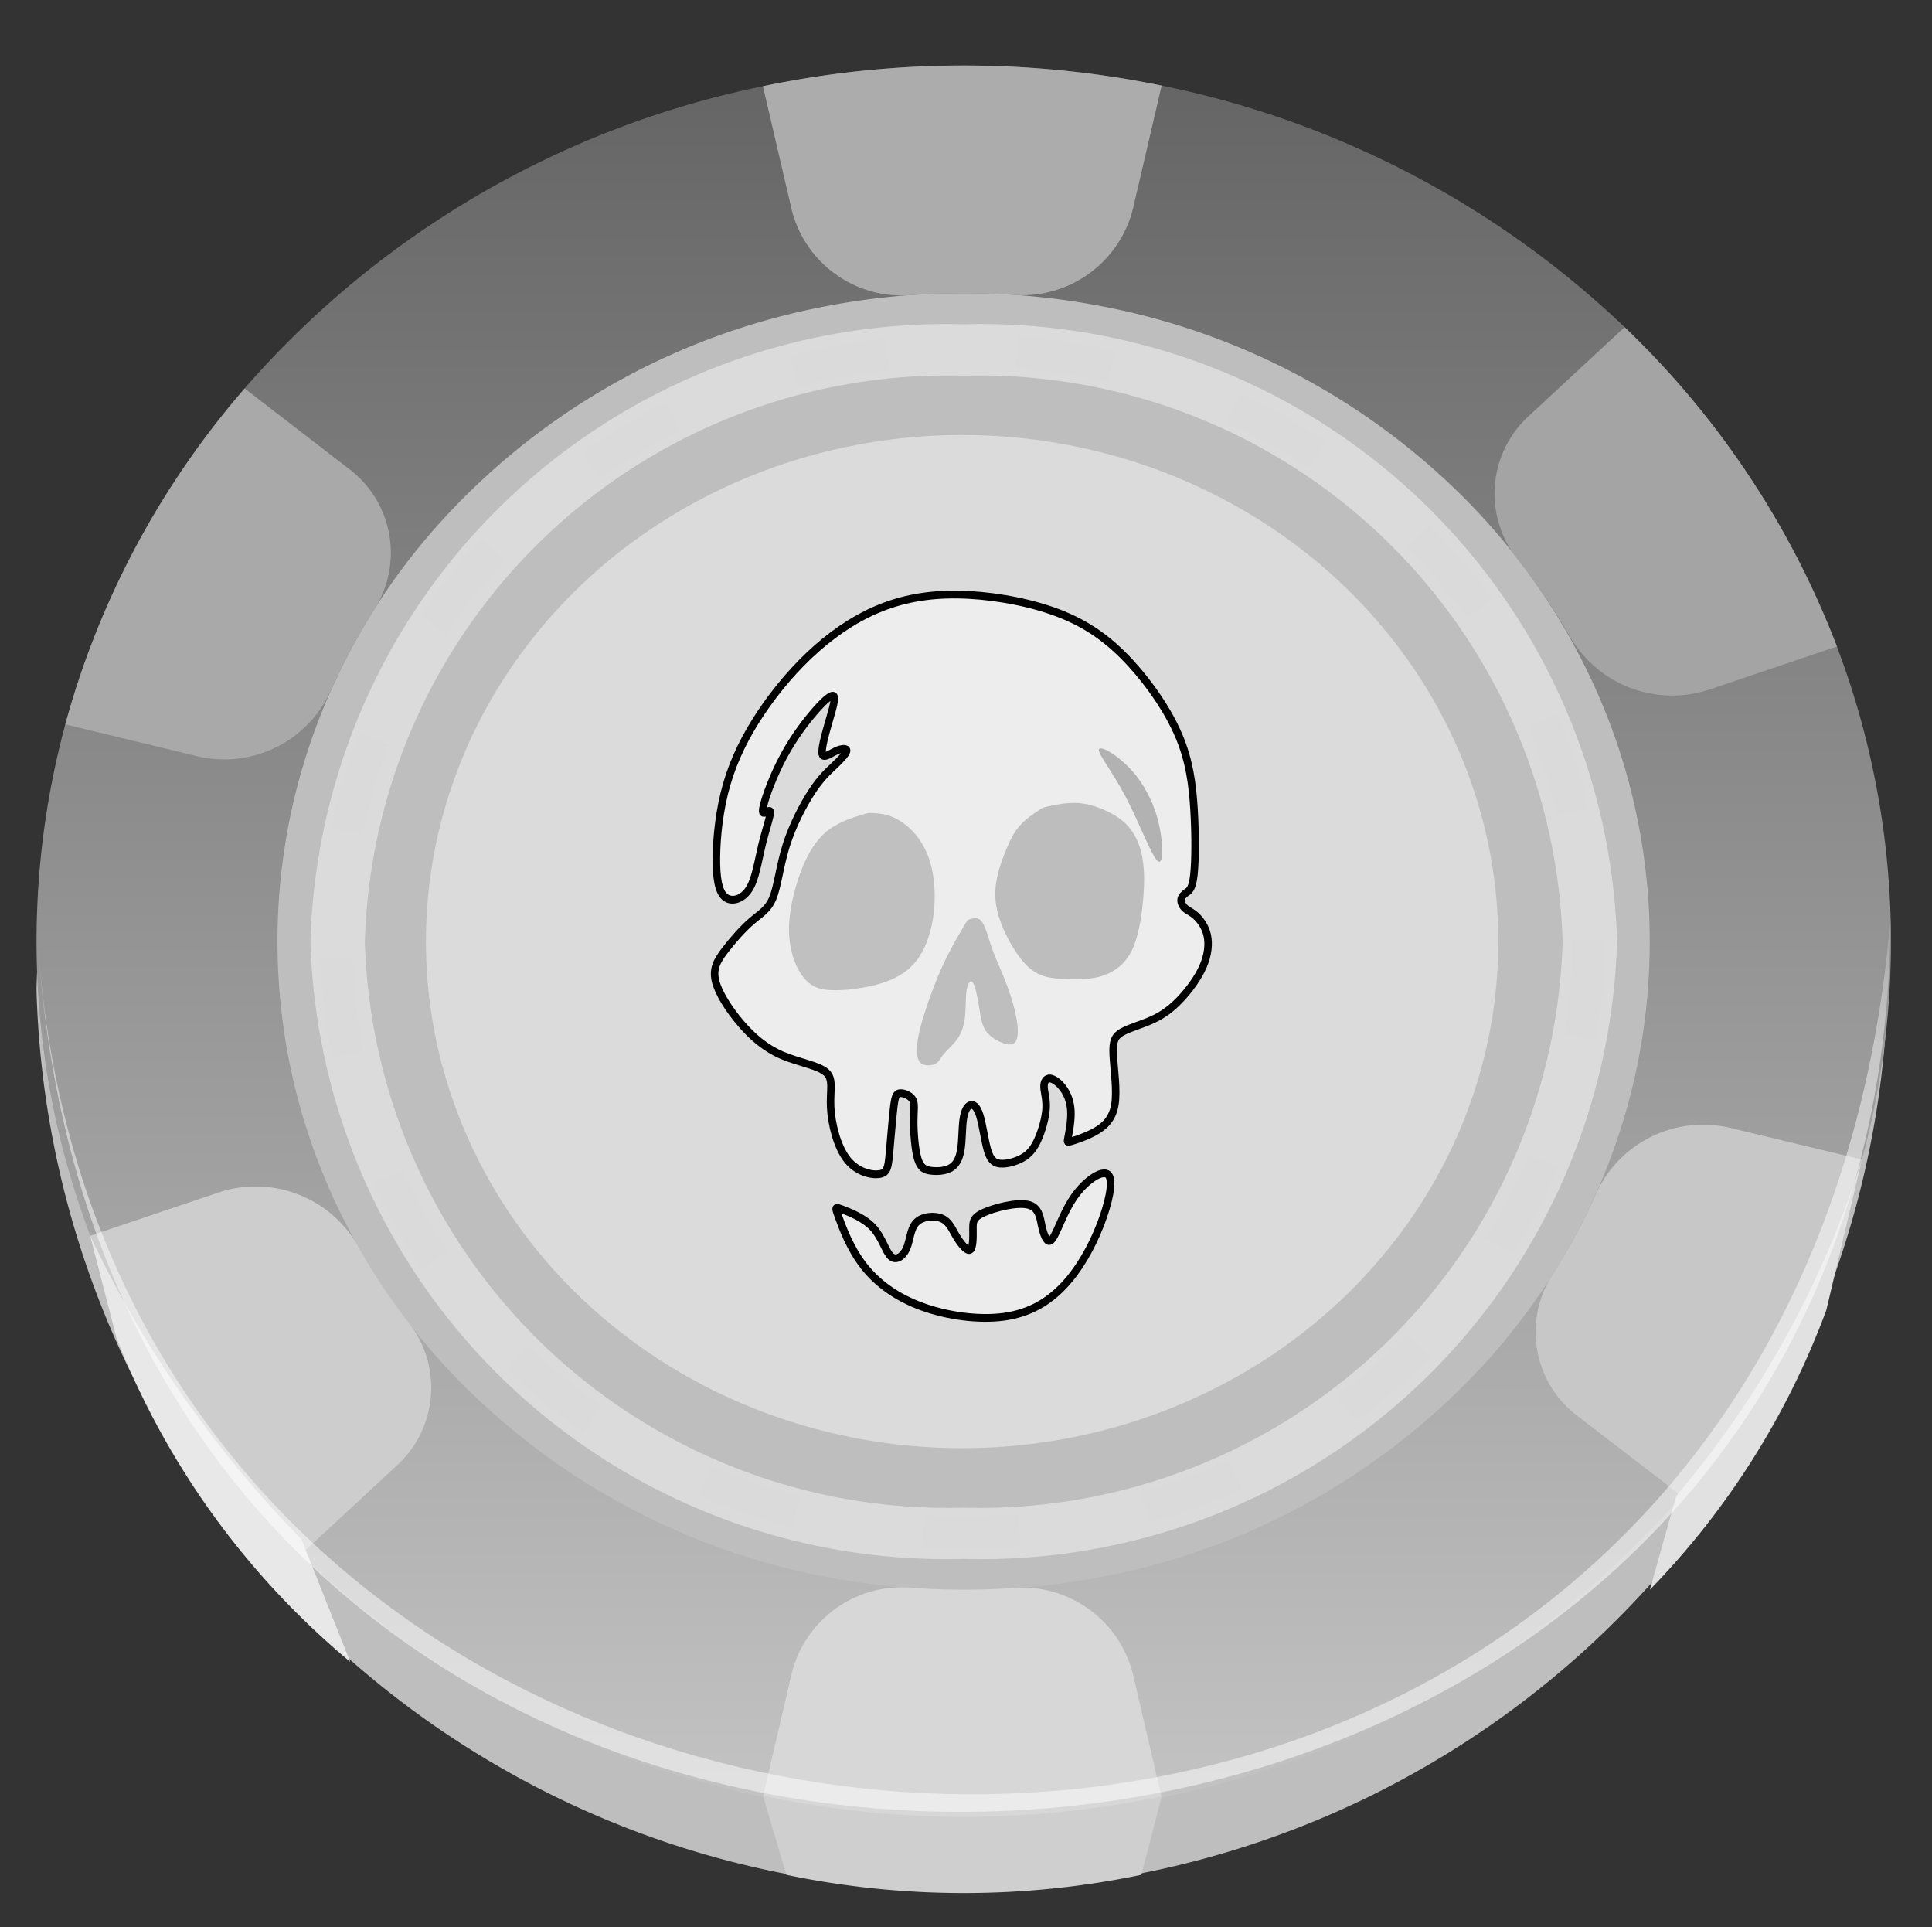 <?xml version="1.0" encoding="UTF-8" standalone="no"?>
<svg
   width="25.794"
   height="25.725"
   viewBox="0 0 25.794 25.725"
   version="1.1"
   id="svg892"
   sodipodi:docname="Chip3.svg"
   inkscape:version="1.4 (86a8ad7, 2024-10-11)"
   xmlns:inkscape="http://www.inkscape.org/namespaces/inkscape"
   xmlns:sodipodi="http://sodipodi.sourceforge.net/DTD/sodipodi-0.dtd"
   xmlns="http://www.w3.org/2000/svg"
   xmlns:svg="http://www.w3.org/2000/svg">
  <rect x="0" y="0" width="25.794" height="25.725" fill="#333333" stroke="none"/>
  <sodipodi:namedview
     id="namedview894"
     pagecolor="#ffffff"
     bordercolor="#999999"
     borderopacity="1"
     inkscape:showpageshadow="0"
     inkscape:pageopacity="0"
     inkscape:pagecheckerboard="0"
     inkscape:deskcolor="#d1d1d1"
     showgrid="false"
     inkscape:zoom="7.930029"
     inkscape:cx="2.0176471"
     inkscape:cy="18.095772"
     inkscape:window-width="1920"
     inkscape:window-height="1009"
     inkscape:window-x="-8"
     inkscape:window-y="-8"
     inkscape:window-maximized="1"
     inkscape:current-layer="Сгруппировать_3443" />
  <defs
     id="defs869">
    <linearGradient
       id="linear-gradient"
       x1="8.379"
       y1="16.756"
       x2="8.379"
       gradientUnits="userSpaceOnUse"
       gradientTransform="scale(1.029,0.972)"
       y2="-0">
      <stop
         offset="0"
         stop-color="#00ff60"
         id="stop832"
         style="stop-color:#c4c4c4;stop-opacity:1;" />
      <stop
         offset="1"
         stop-color="#4fffbd"
         id="stop834"
         style="stop-color:#646464;stop-opacity:1;" />
    </linearGradient>
    <radialGradient
       id="radial-gradient"
       cx="5.983"
       cy="5.983"
       r="9.859"
       gradientUnits="userSpaceOnUse"
       gradientTransform="scale(1.44,0.694)"
       fx="5.983"
       fy="5.983">
      <stop
         offset="0.637"
         stop-color="#fff"
         id="stop837"
         style="stop-color:#ffffff;stop-opacity:1;" />
      <stop
         offset="0.697"
         stop-color="#fbfbfb"
         id="stop839" />
      <stop
         offset="0.743"
         stop-color="#f2f2f2"
         id="stop841" />
      <stop
         offset="0.784"
         stop-color="#e1e1e1"
         id="stop843" />
      <stop
         offset="0.822"
         stop-color="#cacaca"
         id="stop845" />
      <stop
         offset="0.859"
         stop-color="#acacac"
         id="stop847" />
      <stop
         offset="0.894"
         stop-color="#888"
         id="stop849" />
      <stop
         offset="0.928"
         stop-color="#5c5c5c"
         id="stop851" />
      <stop
         offset="0.96"
         stop-color="#2b2b2b"
         id="stop853" />
      <stop
         offset="0.985"
         id="stop855" />
    </radialGradient>
    <filter
       id="Объединение_2"
       x="0"
       y="0"
       width="25.794"
       height="25.725"
       filterUnits="userSpaceOnUse">
      <feOffset
         dx="3"
         dy="3"
         input="SourceAlpha"
         id="feOffset858" />
      <feGaussianBlur
         stdDeviation="3"
         result="blur"
         id="feGaussianBlur860" />
      <feFlood
         flood-opacity="0.561"
         id="feFlood862" />
      <feComposite
         operator="in"
         in2="blur"
         id="feComposite864"
         result="result1" />
      <feComposite
         in="SourceGraphic"
         in2="result1"
         id="feComposite866" />
    </filter>
    <inkscape:path-effect
       effect="bspline"
       id="path-effect7"
       is_visible="true"
       lpeversion="1.3"
       weight="33.333"
       steps="2"
       helper_size="0"
       apply_no_weight="true"
       apply_with_weight="true"
       only_selected="false"
       uniform="false" />
    <inkscape:path-effect
       effect="bspline"
       id="path-effect3"
       is_visible="true"
       lpeversion="1.3"
       weight="33.333"
       steps="2"
       helper_size="0"
       apply_no_weight="true"
       apply_with_weight="true"
       only_selected="false"
       uniform="false" />
    <inkscape:path-effect
       effect="bspline"
       id="path-effect4"
       is_visible="true"
       lpeversion="1.3"
       weight="33.333"
       steps="2"
       helper_size="0"
       apply_no_weight="true"
       apply_with_weight="true"
       only_selected="false"
       uniform="false" />
    <inkscape:path-effect
       effect="bspline"
       id="path-effect5"
       is_visible="true"
       lpeversion="1.3"
       weight="33.333"
       steps="2"
       helper_size="0"
       apply_no_weight="true"
       apply_with_weight="true"
       only_selected="false"
       uniform="false" />
    <inkscape:path-effect
       effect="bspline"
       id="path-effect6"
       is_visible="true"
       lpeversion="1.3"
       weight="33.333"
       steps="2"
       helper_size="0"
       apply_no_weight="true"
       apply_with_weight="true"
       only_selected="false"
       uniform="false" />
    <inkscape:path-effect
       effect="bspline"
       id="path-effect8"
       is_visible="true"
       lpeversion="1.3"
       weight="33.333"
       steps="2"
       helper_size="0"
       apply_no_weight="true"
       apply_with_weight="true"
       only_selected="false"
       uniform="false" />
    <inkscape:path-effect
       effect="bspline"
       id="path-effect266"
       is_visible="true"
       lpeversion="1.3"
       weight="33.333"
       steps="2"
       helper_size="0"
       apply_no_weight="true"
       apply_with_weight="true"
       only_selected="false"
       uniform="false" />
    <inkscape:path-effect
       effect="bspline"
       id="path-effect267"
       is_visible="true"
       lpeversion="1.3"
       weight="33.333"
       steps="2"
       helper_size="0"
       apply_no_weight="true"
       apply_with_weight="true"
       only_selected="false"
       uniform="false" />
    <inkscape:path-effect
       effect="bspline"
       id="path-effect268"
       is_visible="true"
       lpeversion="1.3"
       weight="33.333"
       steps="2"
       helper_size="0"
       apply_no_weight="true"
       apply_with_weight="true"
       only_selected="false"
       uniform="false" />
    <inkscape:path-effect
       effect="bspline"
       id="path-effect269"
       is_visible="true"
       lpeversion="1.3"
       weight="33.333"
       steps="2"
       helper_size="0"
       apply_no_weight="true"
       apply_with_weight="true"
       only_selected="false"
       uniform="false" />
    <inkscape:path-effect
       effect="bspline"
       id="path-effect270"
       is_visible="true"
       lpeversion="1.3"
       weight="33.333"
       steps="2"
       helper_size="0"
       apply_no_weight="true"
       apply_with_weight="true"
       only_selected="false"
       uniform="false" />
    <inkscape:path-effect
       effect="bspline"
       id="path-effect271"
       is_visible="true"
       lpeversion="1.3"
       weight="33.333"
       steps="2"
       helper_size="0"
       apply_no_weight="true"
       apply_with_weight="true"
       only_selected="false"
       uniform="false" />
    <inkscape:path-effect
       effect="bspline"
       id="path-effect272"
       is_visible="true"
       lpeversion="1.3"
       weight="33.333"
       steps="2"
       helper_size="0"
       apply_no_weight="true"
       apply_with_weight="true"
       only_selected="false"
       uniform="false" />
    <inkscape:path-effect
       effect="bspline"
       id="path-effect273"
       is_visible="true"
       lpeversion="1.3"
       weight="33.333"
       steps="2"
       helper_size="0"
       apply_no_weight="true"
       apply_with_weight="true"
       only_selected="false"
       uniform="false" />
    <inkscape:path-effect
       effect="bspline"
       id="path-effect274"
       is_visible="true"
       lpeversion="1.3"
       weight="33.333"
       steps="2"
       helper_size="0"
       apply_no_weight="true"
       apply_with_weight="true"
       only_selected="false"
       uniform="false" />
    <inkscape:path-effect
       effect="bspline"
       id="path-effect275"
       is_visible="true"
       lpeversion="1.3"
       weight="33.333"
       steps="2"
       helper_size="0"
       apply_no_weight="true"
       apply_with_weight="true"
       only_selected="false"
       uniform="false" />
    <inkscape:path-effect
       effect="bspline"
       id="path-effect276"
       is_visible="true"
       lpeversion="1.3"
       weight="33.333"
       steps="2"
       helper_size="0"
       apply_no_weight="true"
       apply_with_weight="true"
       only_selected="false"
       uniform="false" />
    <inkscape:path-effect
       effect="bspline"
       id="path-effect277"
       is_visible="true"
       lpeversion="1.3"
       weight="33.333"
       steps="2"
       helper_size="0"
       apply_no_weight="true"
       apply_with_weight="true"
       only_selected="false"
       uniform="false" />
    <inkscape:path-effect
       effect="bspline"
       id="path-effect278"
       is_visible="true"
       lpeversion="1.3"
       weight="33.333"
       steps="2"
       helper_size="0"
       apply_no_weight="true"
       apply_with_weight="true"
       only_selected="false"
       uniform="false" />
    <inkscape:path-effect
       effect="bspline"
       id="path-effect279"
       is_visible="true"
       lpeversion="1.3"
       weight="33.333"
       steps="2"
       helper_size="0"
       apply_no_weight="true"
       apply_with_weight="true"
       only_selected="false"
       uniform="false" />
    <inkscape:path-effect
       effect="bspline"
       id="path-effect281"
       is_visible="true"
       lpeversion="1.3"
       weight="33.333"
       steps="2"
       helper_size="0"
       apply_no_weight="true"
       apply_with_weight="true"
       only_selected="false"
       uniform="false" />
    <inkscape:path-effect
       effect="bspline"
       id="path-effect282"
       is_visible="true"
       lpeversion="1.3"
       weight="33.333"
       steps="2"
       helper_size="0"
       apply_no_weight="true"
       apply_with_weight="true"
       only_selected="false"
       uniform="false" />
    <inkscape:path-effect
       effect="bspline"
       id="path-effect283"
       is_visible="true"
       lpeversion="1.3"
       weight="33.333"
       steps="2"
       helper_size="0"
       apply_no_weight="true"
       apply_with_weight="true"
       only_selected="false"
       uniform="false" />
    <inkscape:path-effect
       effect="bspline"
       id="path-effect284"
       is_visible="true"
       lpeversion="1.3"
       weight="33.333"
       steps="2"
       helper_size="0"
       apply_no_weight="true"
       apply_with_weight="true"
       only_selected="false"
       uniform="false" />
    <inkscape:path-effect
       effect="bspline"
       id="path-effect285"
       is_visible="true"
       lpeversion="1.3"
       weight="33.333"
       steps="2"
       helper_size="0"
       apply_no_weight="true"
       apply_with_weight="true"
       only_selected="false"
       uniform="false" />
    <inkscape:path-effect
       effect="bspline"
       id="path-effect286"
       is_visible="true"
       lpeversion="1.3"
       weight="33.333"
       steps="2"
       helper_size="0"
       apply_no_weight="true"
       apply_with_weight="true"
       only_selected="false"
       uniform="false" />
    <inkscape:path-effect
       effect="bspline"
       id="path-effect180"
       is_visible="true"
       lpeversion="1.3"
       weight="33.333"
       steps="2"
       helper_size="0"
       apply_no_weight="true"
       apply_with_weight="true"
       only_selected="false"
       uniform="false" />
    <inkscape:path-effect
       effect="bspline"
       id="path-effect181"
       is_visible="true"
       lpeversion="1.3"
       weight="33.333"
       steps="2"
       helper_size="0"
       apply_no_weight="true"
       apply_with_weight="true"
       only_selected="false"
       uniform="false" />
    <inkscape:path-effect
       effect="bspline"
       id="path-effect182"
       is_visible="true"
       lpeversion="1.3"
       weight="33.333"
       steps="2"
       helper_size="0"
       apply_no_weight="true"
       apply_with_weight="true"
       only_selected="false"
       uniform="false" />
    <inkscape:path-effect
       effect="bspline"
       id="path-effect183"
       is_visible="true"
       lpeversion="1.3"
       weight="33.333"
       steps="2"
       helper_size="0"
       apply_no_weight="true"
       apply_with_weight="true"
       only_selected="false"
       uniform="false" />
    <inkscape:path-effect
       effect="bspline"
       id="path-effect189"
       is_visible="true"
       lpeversion="1.3"
       weight="33.333"
       steps="2"
       helper_size="0"
       apply_no_weight="true"
       apply_with_weight="true"
       only_selected="false"
       uniform="false" />
    <inkscape:path-effect
       effect="bspline"
       id="path-effect191"
       is_visible="true"
       lpeversion="1.3"
       weight="33.333"
       steps="2"
       helper_size="0"
       apply_no_weight="true"
       apply_with_weight="true"
       only_selected="false"
       uniform="false" />
    <inkscape:path-effect
       effect="bspline"
       id="path-effect193"
       is_visible="true"
       lpeversion="1.3"
       weight="33.333"
       steps="2"
       helper_size="0"
       apply_no_weight="true"
       apply_with_weight="true"
       only_selected="false"
       uniform="false" />
    <inkscape:path-effect
       effect="bspline"
       id="path-effect194"
       is_visible="true"
       lpeversion="1.3"
       weight="33.333"
       steps="2"
       helper_size="0"
       apply_no_weight="true"
       apply_with_weight="true"
       only_selected="false"
       uniform="false" />
    <inkscape:path-effect
       effect="bspline"
       id="path-effect195"
       is_visible="true"
       lpeversion="1.3"
       weight="33.333"
       steps="2"
       helper_size="0"
       apply_no_weight="true"
       apply_with_weight="true"
       only_selected="false"
       uniform="false" />
    <inkscape:path-effect
       effect="bspline"
       id="path-effect196"
       is_visible="true"
       lpeversion="1.3"
       weight="33.333"
       steps="2"
       helper_size="0"
       apply_no_weight="true"
       apply_with_weight="true"
       only_selected="false"
       uniform="false" />
    <inkscape:path-effect
       effect="bspline"
       id="path-effect197"
       is_visible="true"
       lpeversion="1.3"
       weight="33.333"
       steps="2"
       helper_size="0"
       apply_no_weight="true"
       apply_with_weight="true"
       only_selected="false"
       uniform="false" />
    <inkscape:path-effect
       effect="bspline"
       id="path-effect198"
       is_visible="true"
       lpeversion="1.3"
       weight="33.333"
       steps="2"
       helper_size="0"
       apply_no_weight="true"
       apply_with_weight="true"
       only_selected="false"
       uniform="false" />
    <inkscape:path-effect
       effect="bspline"
       id="path-effect199"
       is_visible="true"
       lpeversion="1.3"
       weight="33.333"
       steps="2"
       helper_size="0"
       apply_no_weight="true"
       apply_with_weight="true"
       only_selected="false"
       uniform="false" />
    <inkscape:path-effect
       effect="bspline"
       id="path-effect200"
       is_visible="true"
       lpeversion="1.3"
       weight="33.333"
       steps="2"
       helper_size="0"
       apply_no_weight="true"
       apply_with_weight="true"
       only_selected="false"
       uniform="false" />
    <inkscape:path-effect
       effect="bspline"
       id="path-effect201"
       is_visible="true"
       lpeversion="1.3"
       weight="33.333"
       steps="2"
       helper_size="0"
       apply_no_weight="true"
       apply_with_weight="true"
       only_selected="false"
       uniform="false" />
    <inkscape:path-effect
       effect="bspline"
       id="path-effect202"
       is_visible="true"
       lpeversion="1.3"
       weight="33.333"
       steps="2"
       helper_size="0"
       apply_no_weight="true"
       apply_with_weight="true"
       only_selected="false"
       uniform="false" />
    <inkscape:path-effect
       effect="bspline"
       id="path-effect203"
       is_visible="true"
       lpeversion="1.3"
       weight="33.333"
       steps="2"
       helper_size="0"
       apply_no_weight="true"
       apply_with_weight="true"
       only_selected="false"
       uniform="false" />
    <inkscape:path-effect
       effect="bspline"
       id="path-effect204"
       is_visible="true"
       lpeversion="1.3"
       weight="33.333"
       steps="2"
       helper_size="0"
       apply_no_weight="true"
       apply_with_weight="true"
       only_selected="false"
       uniform="false" />
    <inkscape:path-effect
       effect="bspline"
       id="path-effect179"
       is_visible="true"
       lpeversion="1.3"
       weight="33.333"
       steps="2"
       helper_size="0"
       apply_no_weight="true"
       apply_with_weight="true"
       only_selected="false"
       uniform="false" />
    <inkscape:path-effect
       effect="bspline"
       id="path-effect7-5"
       is_visible="true"
       lpeversion="1.3"
       weight="33.333"
       steps="2"
       helper_size="0"
       apply_no_weight="true"
       apply_with_weight="true"
       only_selected="false"
       uniform="false" />
    <inkscape:path-effect
       effect="bspline"
       id="path-effect3-1"
       is_visible="true"
       lpeversion="1.3"
       weight="33.333"
       steps="2"
       helper_size="0"
       apply_no_weight="true"
       apply_with_weight="true"
       only_selected="false"
       uniform="false" />
    <inkscape:path-effect
       effect="bspline"
       id="path-effect4-7"
       is_visible="true"
       lpeversion="1.3"
       weight="33.333"
       steps="2"
       helper_size="0"
       apply_no_weight="true"
       apply_with_weight="true"
       only_selected="false"
       uniform="false" />
    <inkscape:path-effect
       effect="bspline"
       id="path-effect5-1"
       is_visible="true"
       lpeversion="1.3"
       weight="33.333"
       steps="2"
       helper_size="0"
       apply_no_weight="true"
       apply_with_weight="true"
       only_selected="false"
       uniform="false" />
    <inkscape:path-effect
       effect="bspline"
       id="path-effect6-1"
       is_visible="true"
       lpeversion="1.3"
       weight="33.333"
       steps="2"
       helper_size="0"
       apply_no_weight="true"
       apply_with_weight="true"
       only_selected="false"
       uniform="false" />
    <inkscape:path-effect
       effect="bspline"
       id="path-effect8-5"
       is_visible="true"
       lpeversion="1.3"
       weight="33.333"
       steps="2"
       helper_size="0"
       apply_no_weight="true"
       apply_with_weight="true"
       only_selected="false"
       uniform="false" />
  </defs>
  <g
     id="icon-chip-green-2"
     transform="matrix(1.436,0,0,1.436,0.487,0.875)">
    <g
       id="Сгруппировать_3443"
       data-name="Сгруппировать 3443">
      <path
         id="Контур_11696"
         data-name="Контур 11696"
         d="M 17.212,8.4 A 8.609,8.609 0 0 1 0,8.4 a 8.609,8.609 0 0 1 17.212,0 z"
         transform="translate(0,0.185)"
         fill="#009c3b"
         fill-rule="evenodd"
         style="display:inline;fill:#bebebe;fill-opacity:1;stroke-width:0.443;stroke-dasharray:none" />
      <path
         id="Контур_11697"
         data-name="Контур 11697"
         d="M 16.739,5.4 A 8.127,8.127 0 0 0 14.766,2.432 8.757,8.757 0 0 0 10.461,0.186 9.17,9.17 0 0 0 6.754,0.192 8.7,8.7 0 0 0 1.936,3 7.962,7.962 0 0 0 0.268,6.124 7.742,7.742 0 0 0 0.5,10.877 a 8.071,8.071 0 0 0 1.964,2.964 8.735,8.735 0 0 0 4.29,2.252 9.171,9.171 0 0 0 3.707,0.006 8.7,8.7 0 0 0 4.834,-2.8 7.955,7.955 0 0 0 1.677,-3.128 A 7.747,7.747 0 0 0 16.739,5.4 Z M 13.56,11.959 A 6.445,6.445 0 0 1 9.98,14.033 6.8,6.8 0 0 1 7.236,14.027 6.47,6.47 0 0 1 4.063,12.358 5.973,5.973 0 0 1 2.61,10.166 5.734,5.734 0 0 1 2.438,6.65 5.9,5.9 0 0 1 3.671,4.34 6.44,6.44 0 0 1 7.235,2.258 6.807,6.807 0 0 1 9.979,2.252 a 6.479,6.479 0 0 1 3.187,1.662 5.986,5.986 0 0 1 1.462,2.2 5.742,5.742 0 0 1 0.172,3.529 5.9,5.9 0 0 1 -1.241,2.316 z"
         fill-rule="evenodd"
         fill="url(#linear-gradient)"
         style="display:inline;fill:url(#linear-gradient)" />
      <path
         id="Контур_11698"
         data-name="Контур 11698"
         d="M 6.074,0 A 5.913,5.913 0 0 0 0,5.738 5.913,5.913 0 0 0 6.074,11.476 5.913,5.913 0 0 0 12.148,5.738 5.913,5.913 0 0 0 6.074,0 Z m 0,11 A 5.421,5.421 0 0 1 0.506,5.738 5.421,5.421 0 0 1 6.074,0.478 5.421,5.421 0 0 1 11.642,5.738 5.421,5.421 0 0 1 6.074,11 Z"
         transform="translate(2.547,2.405)"
         fill="#47d07a"
         fill-rule="evenodd"
         opacity="0.88"
         style="display:inline;isolation:isolate;mix-blend-mode:multiply;fill:#e0e0e0;fill-opacity:1;stroke-width:0;stroke-dasharray:none" />
      <path
         id="Контур_11699"
         data-name="Контур 11699"
         d="M 3.707,0.186 3.44,1.332 a 1.062,1.062 0 0 1 -1.111,0.8 Q 2.1,2.117 1.867,2.117 1.634,2.117 1.4,2.132 A 1.056,1.056 0 0 1 0.271,1.355 L 0,0.192 A 9.17,9.17 0 0 1 3.707,0.186 Z"
         transform="translate(6.754)"
         fill="#075032"
         fill-rule="evenodd"
         style="display:inline;fill:#acacac;fill-opacity:1" />
      <path
         id="Контур_11700"
         data-name="Контур 11700"
         d="M 3.707,1.948 A 9.059,9.059 0 0 1 1.867,2.134 9.116,9.116 0 0 1 0,1.942 L 0.271,0.78 A 1.056,1.056 0 0 1 1.4,0 Q 1.634,0.016 1.872,0.016 2.11,0.016 2.329,0 A 1.062,1.062 0 0 1 3.44,0.8 Z"
         transform="translate(6.754,14.151)"
         fill="#075032"
         fill-rule="evenodd"
         style="fill:#d7d7d7;fill-opacity:1" />
      <path
         id="Контур_11701"
         data-name="Контур 11701"
         d="M 3.181,2.968 2,3.367 A 1.1,1.1 0 0 1 0.7,2.878 6,6 0 0 0 0.2,2.142 0.978,0.978 0 0 1 0.329,0.814 L 1.207,0 a 8.127,8.127 0 0 1 1.974,2.968 z"
         transform="translate(13.558,2.432)"
         fill="#075032"
         fill-rule="evenodd"
         style="fill:#a4a4a4;fill-opacity:1" />
      <path
         id="Контур_11702"
         data-name="Контур 11702"
         d="M 2.844,2.6 1.964,3.416 A 8.071,8.071 0 0 1 0,0.458 l 1.186,-0.4 A 1.092,1.092 0 0 1 2.486,0.546 5.967,5.967 0 0 0 2.973,1.28 0.978,0.978 0 0 1 2.844,2.6 Z"
         transform="translate(0.499,10.42)"
         fill="#075032"
         fill-rule="evenodd"
         style="fill:#cdcdcd;fill-opacity:1" />
      <path
         id="Контур_11703"
         data-name="Контур 11703"
         d="M 3.035,0.325 A 7.955,7.955 0 0 1 1.358,3.452 L 0.4,2.716 A 0.978,0.978 0 0 1 0.149,1.41 5.877,5.877 0 0 0 0.567,0.634 1.092,1.092 0 0 1 1.824,0.034 Z"
         transform="translate(13.937,9.844)"
         fill="#075032"
         fill-rule="evenodd"
         style="fill:#c7c7c7;fill-opacity:1" />
      <path
         id="Контур_11704"
         data-name="Контур 11704"
         d="m 2.88,2.042 a 5.91,5.91 0 0 0 -0.415,0.773 1.086,1.086 0 0 1 -1.25,0.6 L 0,3.122 A 7.962,7.962 0 0 1 1.668,0 L 2.627,0.739 A 0.977,0.977 0 0 1 2.88,2.042 Z"
         transform="translate(0.268,3.002)"
         fill="#075032"
         fill-rule="evenodd"
         style="fill:#a9a9a9;fill-opacity:1" />
      <path
         id="Контур_11705"
         data-name="Контур 11705"
         d="m 0,0 0.218,0.736 a 8.113,8.113 0 0 0 3.3,0 l 0.19,-0.73 A 8.974,8.974 0 0 1 0,0 Z"
         transform="translate(6.754,16.082)"
         fill="#002d1c"
         fill-rule="evenodd"
         style="fill:#cfcfcf;fill-opacity:1" />
      <path
         id="Контур_11706"
         data-name="Контур 11706"
         d="M 0.245,3.128 0,4 A 7.41,7.41 0 0 0 1.641,1.4 L 1.972,0 A 9.02,9.02 0 0 1 0.245,3.128 Z"
         transform="translate(15,10.168)"
         fill="#002d1c"
         fill-rule="evenodd"
         style="fill:#e1e1e1;fill-opacity:1" />
      <path
         id="Контур_11707"
         data-name="Контур 11707"
         d="m 1.964,2.821 0.454,1.14 A 7.468,7.468 0 0 1 0.245,0.951 L 0,0 a 10.335,10.335 0 0 0 1.964,2.821 z"
         transform="translate(0.499,10.877)"
         fill="#002d1c"
         fill-rule="evenodd"
         style="fill:#e8e8e8;fill-opacity:1" />
      <ellipse
         id="Эллипс_10"
         data-name="Эллипс 10"
         cx="4.985"
         cy="4.709"
         rx="4.985"
         ry="4.709"
         transform="translate(3.621,3.434)"
         fill="#3de17b"
         style="fill:#dbdbdb;fill-opacity:1" />
      <g
         id="Сгруппировать_3442"
         data-name="Сгруппировать 3442"
         transform="translate(2.64,2.516)"
         style="display:inline;fill:#dadada;fill-opacity:1">
        <path
           id="Контур_11708"
           data-name="Контур 11708"
           d="m 5.967,11.274 c -0.125,0 -0.251,0 -0.375,-0.011 l 0.018,-0.3 a 6.151,6.151 0 0 0 0.873,-0.011 l 0.025,0.3 c -0.178,0.014 -0.36,0.022 -0.541,0.022 z m -1.583,-0.2 a 6.156,6.156 0 0 1 -0.869,-0.3 l 0.117,-0.275 a 5.872,5.872 0 0 0 0.826,0.282 z M 7.71,11.03 7.627,10.743 a 5.844,5.844 0 0 0 0.818,-0.3 L 8.57,10.715 A 6.171,6.171 0 0 1 7.71,11.03 Z M 2.444,10.187 A 5.943,5.943 0 0 1 1.731,9.607 L 1.937,9.39 a 5.657,5.657 0 0 0 0.677,0.551 z m 7.18,-0.1 L 9.447,9.846 A 5.613,5.613 0 0 0 10.108,9.277 L 10.32,9.488 A 5.921,5.921 0 0 1 9.625,10.09 Z M 0.94,8.673 A 5.59,5.59 0 0 1 0.488,7.873 L 0.76,7.747 A 5.256,5.256 0 0 0 1.187,8.505 Z M 11.086,8.535 10.834,8.375 a 5.252,5.252 0 0 0 0.4,-0.77 l 0.275,0.116 A 5.538,5.538 0 0 1 11.086,8.535 Z M 0.107,6.707 A 5.371,5.371 0 0 1 0,5.792 L 0.3,5.783 A 5.106,5.106 0 0 0 0.4,6.646 Z M 11.859,6.544 11.564,6.493 A 5.1,5.1 0 0 0 11.638,5.627 V 5.6 h 0.3 v 0.02 a 5.4,5.4 0 0 1 -0.08,0.924 z M 0.395,4.629 0.1,4.57 A 5.393,5.393 0 0 1 0.358,3.686 L 0.637,3.794 A 5.106,5.106 0 0 0 0.395,4.629 Z M 11.5,4.454 A 5.126,5.126 0 0 0 11.228,3.628 l 0.275,-0.117 a 5.406,5.406 0 0 1 0.288,0.874 z M 1.174,2.767 0.926,2.6 A 5.759,5.759 0 0 1 1.5,1.881 l 0.218,0.2 A 5.443,5.443 0 0 0 1.174,2.767 Z M 10.657,2.62 A 5.464,5.464 0 0 0 10.092,1.957 l 0.211,-0.211 a 5.728,5.728 0 0 1 0.6,0.7 z M 2.6,1.326 2.429,1.081 A 6.054,6.054 0 0 1 3.215,0.614 L 3.347,0.882 A 5.772,5.772 0 0 0 2.6,1.326 Z m 6.594,-0.1 A 5.77,5.77 0 0 0 8.424,0.8 L 8.548,0.533 A 6.11,6.11 0 0 1 9.353,0.975 Z M 4.437,0.475 4.36,0.186 a 6.246,6.246 0 0 1 0.9,-0.168 l 0.033,0.3 A 6,6 0 0 0 4.437,0.475 Z M 7.322,0.432 A 6,6 0 0 0 6.459,0.3 L 6.483,0 A 6.281,6.281 0 0 1 7.39,0.141 Z"
           fill="#eee7f4"
           style="fill:#dadada;fill-opacity:1" />
      </g>
      <path
         id="Контур_11709"
         data-name="Контур 11709"
         d="M 17.235,0 C 16.282,11.3 0.5,10.393 0,0.041 0.545,11.418 17.18,10.713 17.235,0 Z"
         transform="translate(0.003,7.926)"
         fill-rule="evenodd"
         opacity="0.5"
         fill="url(#radial-gradient)"
         style="display:inline;isolation:isolate;mix-blend-mode:screen;fill:url(#radial-gradient)" />
    </g>
  </g>
  <g
     id="g9"
     inkscape:label="CardSkull"
     transform="matrix(0.359,0.121,-0.127,0.375,1.898,-16.06)"
     style="display:inline;stroke-width:9.759">
    <path
       style="display:inline;fill:#f9f9f9;fill-opacity:0.602;stroke:#000000;stroke-width:0.263;stroke-linecap:round;stroke-linejoin:round;stroke-dasharray:none;stroke-opacity:1"
       d="m 57.521,64.886 c 0.138,-0.095 0.413,-0.286 0.657,-0.54 0.244,-0.254 0.456,-0.572 0.376,-1.07 -0.079,-0.498 -0.45,-1.176 -0.625,-1.605 -0.175,-0.429 -0.154,-0.609 0.048,-0.821 0.201,-0.212 0.583,-0.456 0.88,-0.726 0.297,-0.27 0.509,-0.567 0.694,-0.954 0.185,-0.387 0.344,-0.864 0.381,-1.282 0.037,-0.419 -0.048,-0.779 -0.212,-1.039 -0.164,-0.26 -0.408,-0.419 -0.599,-0.498 -0.191,-0.079 -0.329,-0.079 -0.445,-0.127 -0.117,-0.048 -0.212,-0.143 -0.233,-0.238 -0.021,-0.095 0.032,-0.191 0.101,-0.281 0.069,-0.09 0.154,-0.175 0.048,-0.641 -0.106,-0.466 -0.403,-1.314 -0.737,-2.098 -0.334,-0.784 -0.705,-1.505 -1.341,-2.188 -0.636,-0.684 -1.537,-1.33 -2.421,-1.796 -0.885,-0.466 -1.754,-0.752 -2.814,-0.816 -1.06,-0.064 -2.31,0.095 -3.365,0.376 -1.054,0.281 -1.913,0.684 -2.644,1.245 -0.731,0.562 -1.335,1.282 -1.828,2.104 -0.493,0.821 -0.874,1.743 -1.129,2.644 -0.254,0.901 -0.381,1.78 -0.339,2.665 0.042,0.885 0.254,1.775 0.477,2.432 0.223,0.657 0.456,1.081 0.737,1.187 0.281,0.106 0.609,-0.106 0.715,-0.503 0.106,-0.397 -0.011,-0.98 -0.064,-1.537 -0.053,-0.556 -0.042,-1.086 -0.106,-1.176 -0.064,-0.09 -0.201,0.26 -0.265,0.037 -0.064,-0.223 -0.053,-1.017 0.053,-1.733 0.106,-0.715 0.307,-1.351 0.509,-1.849 0.201,-0.498 0.403,-0.858 0.509,-0.832 0.106,0.026 0.117,0.44 0.138,0.895 0.021,0.456 0.053,0.954 0.148,1.086 0.095,0.132 0.254,-0.101 0.419,-0.249 0.164,-0.148 0.334,-0.212 0.355,-0.117 0.021,0.095 -0.106,0.35 -0.249,0.609 -0.143,0.26 -0.302,0.525 -0.445,1.044 -0.143,0.519 -0.27,1.293 -0.254,2.013 0.016,0.721 0.175,1.388 0.148,1.823 -0.026,0.434 -0.238,0.636 -0.45,0.98 -0.212,0.344 -0.424,0.832 -0.562,1.229 -0.138,0.397 -0.201,0.705 0.037,1.065 0.238,0.36 0.779,0.774 1.33,1.086 0.551,0.313 1.113,0.525 1.738,0.572 0.625,0.048 1.314,-0.069 1.653,0.069 0.339,0.138 0.329,0.53 0.546,1.06 0.217,0.53 0.662,1.197 1.144,1.499 0.482,0.302 1.001,0.238 1.245,0.117 0.244,-0.122 0.212,-0.302 0.106,-0.731 -0.106,-0.429 -0.286,-1.107 -0.376,-1.505 -0.09,-0.397 -0.09,-0.514 0.032,-0.567 0.122,-0.053 0.366,-0.042 0.498,0.064 0.132,0.106 0.154,0.307 0.281,0.673 0.127,0.366 0.36,0.895 0.562,1.166 0.201,0.27 0.371,0.281 0.583,0.238 0.212,-0.042 0.466,-0.138 0.615,-0.297 0.148,-0.159 0.191,-0.381 0.138,-0.689 -0.053,-0.307 -0.201,-0.699 -0.26,-0.986 -0.058,-0.286 -0.026,-0.466 0.064,-0.54 0.09,-0.074 0.238,-0.042 0.434,0.212 0.196,0.254 0.44,0.731 0.641,1.012 0.201,0.281 0.36,0.366 0.583,0.318 0.223,-0.048 0.509,-0.228 0.694,-0.429 0.185,-0.201 0.27,-0.424 0.302,-0.752 0.032,-0.329 0.011,-0.763 -0.079,-1.076 -0.09,-0.313 -0.249,-0.503 -0.313,-0.668 -0.064,-0.164 -0.032,-0.302 0.101,-0.334 0.132,-0.032 0.366,0.042 0.572,0.185 0.207,0.143 0.387,0.355 0.503,0.646 0.117,0.291 0.17,0.662 0.196,0.848 0.026,0.185 0.026,0.185 0.164,0.09 z"
       id="path7"
       inkscape:path-effect="#path-effect7"
       inkscape:original-d="m 57.383539,64.981692 c 0.275527,-0.190748 0.55105,-0.381497 0.826577,-0.572246 0.211947,-0.31792 0.423886,-0.635828 0.635828,-0.953743 -0.370906,-0.678231 -0.741799,-1.356434 -1.1127,-2.034651 0.02119,-0.180155 0.04239,-0.360305 0.06359,-0.540454 0.381502,-0.24374 0.762992,-0.487471 1.144489,-0.731205 0.211948,-0.296725 0.423887,-0.59344 0.635831,-0.890159 0.158959,-0.476883 0.317913,-0.953744 0.476869,-1.430616 -0.08478,-0.360309 -0.169553,-0.720605 -0.25433,-1.080907 -0.24374,-0.158962 -0.487469,-0.317915 -0.731203,-0.476872 -0.137766,0 -0.275526,0 -0.41329,0 -0.09537,-0.09538 -0.190748,-0.190749 -0.286123,-0.286123 0.05299,-0.09538 0.105974,-0.190749 0.158959,-0.286123 0.08478,-0.08478 0.169553,-0.169556 0.254331,-0.254331 -0.296725,-0.847788 -0.593439,-1.695545 -0.890159,-2.543315 -0.370909,-0.720622 -0.741802,-1.441212 -1.112702,-2.161818 -0.900774,-0.646438 -1.801514,-1.292852 -2.702272,-1.939276 -0.868982,-0.286129 -1.737931,-0.572247 -2.606897,-0.85837 -1.250487,0.158959 -2.500926,0.317913 -3.75139,0.476872 -0.858385,0.402699 -1.716735,0.805381 -2.575105,1.208074 -0.604049,0.72062 -1.208074,1.441212 -1.812112,2.161818 -0.381506,0.92197 -0.762995,1.843903 -1.144492,2.765854 -0.127167,0.879581 -0.254331,1.759127 -0.381498,2.638689 0.211947,0.890178 0.423886,1.780321 0.635831,2.67048 0.23314,0.423894 0.466272,0.847772 0.69941,1.271659 0.328517,-0.211948 0.657024,-0.423887 0.985536,-0.635829 -0.116573,-0.582856 -0.233138,-1.165688 -0.349708,-1.74853 0.01061,-0.529868 0.02119,-1.059715 0.03179,-1.589572 -0.137766,0.349713 -0.275527,0.699413 -0.41329,1.049118 0.01061,-0.7948 0.02119,-1.589572 0.03179,-2.384356 0.201351,-0.635842 0.402691,-1.271659 0.604039,-1.907487 0.201347,-0.36031 0.40269,-0.720606 0.604035,-1.080908 0.01061,0.413295 0.02119,0.826577 0.03179,1.239864 0.03179,0.498075 0.06358,0.996132 0.09537,1.494197 0.158959,-0.23314 0.317913,-0.466272 0.476872,-0.69941 0.169558,-0.06358 0.339108,-0.127167 0.508661,-0.190749 -0.127166,0.254336 -0.25433,0.508662 -0.381497,0.762995 -0.158959,0.264933 -0.317913,0.529858 -0.476872,0.794785 -0.127167,0.773607 -0.254331,1.547183 -0.381495,2.320774 0.158959,0.667634 0.317913,1.335241 0.476869,2.002861 -0.211947,0.201351 -0.423883,0.402691 -0.635828,0.604039 -0.211947,0.487476 -0.423886,0.974936 -0.635828,1.462405 -0.06358,0.307324 -0.127167,0.614635 -0.190749,0.921951 0.540465,0.413298 1.080908,0.826577 1.621364,1.239867 0.561661,0.211947 1.123297,0.423886 1.684946,0.635828 0.688827,-0.11657 1.377628,-0.233138 2.066444,-0.349705 -0.01061,0.392102 -0.02119,0.784188 -0.03179,1.176282 0.44509,0.667633 0.890158,1.335241 1.335241,2.002861 0.519268,-0.06358 1.038518,-0.127167 1.557779,-0.190749 -0.03179,-0.180155 -0.06358,-0.360304 -0.09537,-0.540453 -0.180155,-0.678233 -0.360302,-1.356437 -0.540454,-2.034654 0,-0.11657 0,-0.233135 0,-0.349705 0.243739,0.01058 0.487468,0.02119 0.731202,0.03179 0.02119,0.201348 0.04239,0.402691 0.06358,0.604036 0.233143,0.529868 0.466275,1.059714 0.699413,1.589571 0.169558,0.01061 0.339109,0.02119 0.508661,0.03179 0.254339,-0.09538 0.508665,-0.190749 0.762995,-0.286123 0.04239,-0.222544 0.08478,-0.44508 0.127167,-0.667621 -0.148362,-0.392102 -0.29672,-0.784188 -0.445079,-1.176282 0.03179,-0.180154 0.06358,-0.360304 0.09537,-0.540453 0.148362,0.03179 0.29672,0.06358 0.445079,0.09537 0.24374,0.476883 0.487469,0.953744 0.731203,1.430616 0.158962,0.08478 0.317915,0.169555 0.476872,0.25433 0.286128,-0.180154 0.572246,-0.360301 0.858369,-0.540453 0.08478,-0.222544 0.169553,-0.44508 0.254331,-0.667621 -0.02119,-0.434491 -0.04239,-0.868966 -0.06358,-1.303449 -0.158961,-0.190751 -0.317915,-0.381497 -0.476871,-0.572246 0.03179,-0.137763 0.06358,-0.275524 0.09537,-0.413287 0.233143,0.07418 0.466275,0.14836 0.69941,0.222539 0.180158,0.211947 0.360305,0.423886 0.540457,0.63583 0.05298,0.370907 0.105971,0.741799 0.158956,1.1127 z" />
    <path
       style="display:inline;fill:#c0c0c0;fill-opacity:1;stroke:none;stroke-width:0.263;stroke-linecap:round;stroke-linejoin:round;stroke-dasharray:none;stroke-opacity:1"
       d="m 46.802,56.737 c -0.217,0.148 -0.652,0.445 -0.933,0.853 -0.281,0.408 -0.408,0.927 -0.434,1.584 -0.026,0.657 0.048,1.452 0.291,2.082 0.244,0.631 0.657,1.097 1.039,1.314 0.382,0.217 0.731,0.185 1.203,0.026 0.472,-0.159 1.065,-0.445 1.505,-0.768 0.44,-0.323 0.726,-0.684 0.864,-1.144 0.138,-0.461 0.127,-1.023 0.011,-1.568 -0.117,-0.546 -0.339,-1.076 -0.604,-1.478 -0.265,-0.403 -0.572,-0.678 -0.901,-0.869 -0.329,-0.191 -0.678,-0.297 -0.986,-0.313 -0.307,-0.016 -0.572,0.058 -0.705,0.095 -0.132,0.037 -0.132,0.037 -0.35,0.185 z"
       id="path3"
       inkscape:path-effect="#path-effect3"
       inkscape:original-d="m 47.019532,56.588752 c -0.434483,0.296722 -0.868966,0.593442 -1.303448,0.890161 -0.12717,0.519272 -0.254334,1.038522 -0.381498,1.55778 0.07418,0.794803 0.14836,1.589571 0.222539,2.384359 0.413297,0.466283 0.826576,0.932547 1.239866,1.398823 0.349713,-0.03179 0.699413,-0.06358 1.049118,-0.09538 0.593453,-0.286128 1.186881,-0.572246 1.78032,-0.858369 0.286129,-0.36031 0.572247,-0.720606 0.85837,-1.080908 -0.01061,-0.56166 -0.02119,-1.123299 -0.03179,-1.684946 -0.222543,-0.529867 -0.445079,-1.059714 -0.66762,-1.589571 -0.307324,-0.275532 -0.614635,-0.551053 -0.921951,-0.82658 -0.349713,-0.105973 -0.699413,-0.211942 -1.049118,-0.317913 -0.264933,0.07418 -0.529858,0.14836 -0.794785,0.222539 z" />
    <path
       style="display:inline;fill:#bdbdbd;fill-opacity:1;stroke:none;stroke-width:0.263;stroke-linecap:round;stroke-linejoin:round;stroke-dasharray:none;stroke-opacity:1"
       d="m 52.686,54.665 c -0.103,0.127 -0.31,0.381 -0.437,0.646 -0.127,0.265 -0.175,0.54 -0.204,0.909 -0.029,0.368 -0.04,0.829 0.037,1.235 0.077,0.405 0.241,0.755 0.522,1.11 0.281,0.355 0.678,0.715 1.031,0.959 0.352,0.244 0.66,0.371 0.986,0.387 0.326,0.016 0.67,-0.079 1.028,-0.188 0.358,-0.109 0.729,-0.23 1.049,-0.464 0.321,-0.233 0.591,-0.578 0.67,-1.07 0.079,-0.493 -0.032,-1.134 -0.167,-1.69 -0.135,-0.556 -0.294,-1.028 -0.509,-1.407 -0.215,-0.379 -0.485,-0.665 -0.789,-0.845 -0.305,-0.18 -0.644,-0.254 -0.993,-0.289 -0.35,-0.034 -0.71,-0.029 -1.065,0.074 -0.355,0.103 -0.705,0.305 -0.88,0.405 -0.175,0.101 -0.175,0.101 -0.278,0.228 z"
       id="path4"
       inkscape:path-effect="#path-effect4"
       inkscape:original-d="m 52.789677,54.538205 c -0.206645,0.254333 -0.41329,0.508664 -0.619932,0.762994 -0.04769,0.275532 -0.09537,0.551053 -0.143063,0.826577 -0.01061,0.460986 -0.02119,0.921954 -0.03179,1.38293 0.164259,0.349713 0.328509,0.69941 0.492765,1.049115 0.397402,0.360312 0.794788,0.720606 1.192181,1.08091 0.307322,0.127167 0.614632,0.254331 0.921951,0.381498 0.344414,-0.09538 0.688814,-0.190749 1.033222,-0.286123 0.370906,-0.12187 0.741799,-0.243735 1.1127,-0.365602 0.270232,-0.344416 0.540454,-0.688816 0.810681,-1.033221 -0.111274,-0.641141 -0.222541,-1.282256 -0.333809,-1.923384 -0.158962,-0.471582 -0.317916,-0.943144 -0.476872,-1.414719 -0.270232,-0.286128 -0.540454,-0.572243 -0.810683,-0.858366 -0.339114,-0.07418 -0.678217,-0.14836 -1.017326,-0.222541 -0.36031,0.0053 -0.720606,0.01061 -1.080908,0.0159 -0.349713,0.201351 -0.699412,0.402691 -1.049117,0.604036 z" />
    <path
       style="display:inline;fill:#b2b2b2;fill-opacity:1;stroke:none;stroke-width:0.263;stroke-linecap:round;stroke-linejoin:round;stroke-dasharray:none;stroke-opacity:1"
       d="m 54.003,52.085 c 0.032,0.154 0.705,0.556 1.441,1.229 0.737,0.673 1.537,1.616 1.791,1.698 0.254,0.082 -0.037,-0.697 -0.469,-1.322 -0.432,-0.625 -1.004,-1.097 -1.595,-1.38 -0.591,-0.283 -1.2,-0.379 -1.168,-0.225 z"
       id="path5"
       inkscape:path-effect="#path-effect5"
       inkscape:original-d="m 53.361923,51.835933 c 0.672917,0.402693 1.345837,0.805384 2.018755,1.208074 0.800102,0.943166 1.600171,1.886294 2.400255,2.829439 -0.291428,-0.778905 -0.582843,-1.55778 -0.874266,-2.336671 -0.572256,-0.471583 -1.144492,-0.943147 -1.716738,-1.414719 -0.609346,-0.09538 -1.218671,-0.190749 -1.828006,-0.286123 z" />
    <path
       style="display:inline;fill:#bebebe;fill-opacity:1;stroke:none;stroke-width:0.263;stroke-linecap:round;stroke-linejoin:round;stroke-dasharray:none;stroke-opacity:1"
       d="m 51.483,59.227 c -0.064,0.285 -0.191,0.854 -0.259,1.517 -0.067,0.663 -0.075,1.42 -0.049,1.933 0.026,0.513 0.086,0.783 0.161,0.985 0.075,0.202 0.165,0.337 0.311,0.367 0.146,0.03 0.348,-0.045 0.45,-0.146 0.101,-0.101 0.101,-0.229 0.172,-0.405 0.071,-0.176 0.214,-0.401 0.285,-0.637 0.071,-0.236 0.071,-0.483 0.004,-0.772 -0.067,-0.288 -0.202,-0.618 -0.247,-0.862 -0.045,-0.244 0,-0.401 0.116,-0.326 0.116,0.075 0.303,0.382 0.457,0.659 0.154,0.277 0.274,0.525 0.446,0.682 0.172,0.157 0.397,0.225 0.614,0.255 0.217,0.03 0.427,0.022 0.525,-0.071 0.097,-0.094 0.082,-0.274 -0.007,-0.502 -0.09,-0.229 -0.255,-0.506 -0.457,-0.787 -0.202,-0.281 -0.442,-0.566 -0.671,-0.817 -0.229,-0.251 -0.446,-0.468 -0.633,-0.693 -0.187,-0.225 -0.345,-0.457 -0.48,-0.607 -0.135,-0.15 -0.247,-0.217 -0.356,-0.214 -0.109,0.004 -0.214,0.079 -0.266,0.116 -0.052,0.037 -0.052,0.037 -0.116,0.322 z"
       id="path6"
       inkscape:path-effect="#path-effect6"
       inkscape:original-d="m 51.5465,58.942401 c -0.127386,0.569491 -0.254773,1.138983 -0.382159,1.708475 -0.0075,0.756838 -0.01497,1.513647 -0.02249,2.270472 0.05995,0.269766 0.119893,0.539519 0.17984,0.809278 0.08992,0.134882 0.179839,0.269758 0.269761,0.40464 0.202321,-0.07493 0.404638,-0.149868 0.606957,-0.2248 0,-0.127389 0,-0.254773 0,-0.382159 0.142375,-0.224803 0.284747,-0.449599 0.427119,-0.674399 0,-0.247282 0,-0.494557 0,-0.741836 -0.134882,-0.329713 -0.269758,-0.659413 -0.40464,-0.989119 0.04496,-0.157363 0.08992,-0.314719 0.134882,-0.472077 0.187335,0.307231 0.374665,0.61445 0.561998,0.921676 0.119894,0.247285 0.239784,0.494559 0.359678,0.741839 0.224803,0.06744 0.449598,0.134879 0.674399,0.202319 0.209817,-0.0075 0.419624,-0.01498 0.629438,-0.02249 -0.015,-0.179843 -0.02997,-0.35968 -0.04496,-0.53952 -0.164856,-0.277257 -0.329705,-0.554506 -0.494559,-0.831757 -0.239789,-0.284753 -0.47957,-0.569492 -0.719357,-0.854237 -0.21731,-0.217312 -0.434612,-0.434612 -0.651917,-0.65192 -0.157364,-0.232296 -0.314719,-0.464584 -0.47208,-0.696878 -0.112401,-0.06744 -0.224798,-0.134879 -0.337199,-0.202319 -0.10491,0.07494 -0.209812,0.149866 -0.314719,0.224801 z" />
    <path
       style="display:inline;fill:#f9f9f9;fill-opacity:0.579;stroke:#000000;stroke-width:0.263;stroke-linecap:round;stroke-linejoin:round;stroke-dasharray:none;stroke-opacity:1"
       d="m 50.601,69.819 c 0.244,0.291 0.731,0.874 1.383,1.288 0.652,0.413 1.468,0.657 2.421,0.678 0.954,0.021 2.045,-0.18 2.845,-0.562 0.8,-0.382 1.309,-0.943 1.643,-1.643 0.334,-0.699 0.493,-1.537 0.53,-2.321 0.037,-0.784 -0.048,-1.515 -0.27,-1.674 -0.223,-0.159 -0.583,0.254 -0.789,0.705 -0.207,0.45 -0.26,0.938 -0.297,1.319 -0.037,0.382 -0.058,0.657 -0.154,0.705 -0.095,0.048 -0.265,-0.132 -0.424,-0.387 -0.159,-0.254 -0.307,-0.583 -0.715,-0.54 -0.408,0.042 -1.076,0.456 -1.383,0.731 -0.307,0.276 -0.254,0.413 -0.164,0.657 0.09,0.244 0.217,0.593 0.132,0.678 -0.085,0.085 -0.381,-0.095 -0.615,-0.286 -0.233,-0.191 -0.403,-0.392 -0.684,-0.413 -0.281,-0.021 -0.673,0.138 -0.805,0.403 -0.132,0.265 -0.005,0.636 -0.032,0.933 -0.026,0.297 -0.207,0.519 -0.434,0.424 -0.228,-0.095 -0.503,-0.509 -0.917,-0.726 -0.413,-0.217 -0.964,-0.238 -1.24,-0.249 -0.276,-0.011 -0.276,-0.011 -0.032,0.281 z"
       id="path8"
       inkscape:path-effect="#path-effect8"
       inkscape:original-d="m 50.357632,69.527866 c 0.487468,0.582843 0.974937,1.165686 1.462405,1.748531 0.815999,0.243737 1.63196,0.487468 2.447941,0.731202 1.091528,-0.20135 2.183013,-0.402693 3.274517,-0.604038 0.508675,-0.56166 1.017326,-1.123296 1.52599,-1.684946 0.158959,-0.837192 0.317915,-1.674349 0.476872,-2.511523 -0.08478,-0.731218 -0.169556,-1.462405 -0.254331,-2.19361 -0.360312,0.413298 -0.720606,0.826579 -1.08091,1.239867 -0.05299,0.487478 -0.105971,0.974936 -0.158956,1.462407 -0.02119,0.275529 -0.04239,0.551051 -0.06358,0.826577 -0.169558,-0.180155 -0.339111,-0.360304 -0.508664,-0.540454 -0.148362,-0.32852 -0.296719,-0.657024 -0.445079,-0.985536 -0.667634,0.413298 -1.335241,0.826577 -2.002861,1.239867 0.05299,0.137766 0.10597,0.275526 0.158956,0.413287 0.127169,0.349713 0.254333,0.699413 0.381497,1.049118 -0.296725,-0.180155 -0.593439,-0.360302 -0.890159,-0.540454 -0.169558,-0.20135 -0.339108,-0.40269 -0.508664,-0.604038 -0.392102,0.158961 -0.784188,0.317915 -1.176282,0.476872 0.127167,0.370908 0.254331,0.741801 0.381498,1.112699 -0.180155,0.222547 -0.360304,0.445082 -0.540454,0.667621 -0.275532,-0.413295 -0.551053,-0.826577 -0.826579,-1.239864 -0.551061,-0.02119 -1.102104,-0.04239 -1.653154,-0.06359 z" />
  </g>
</svg>
